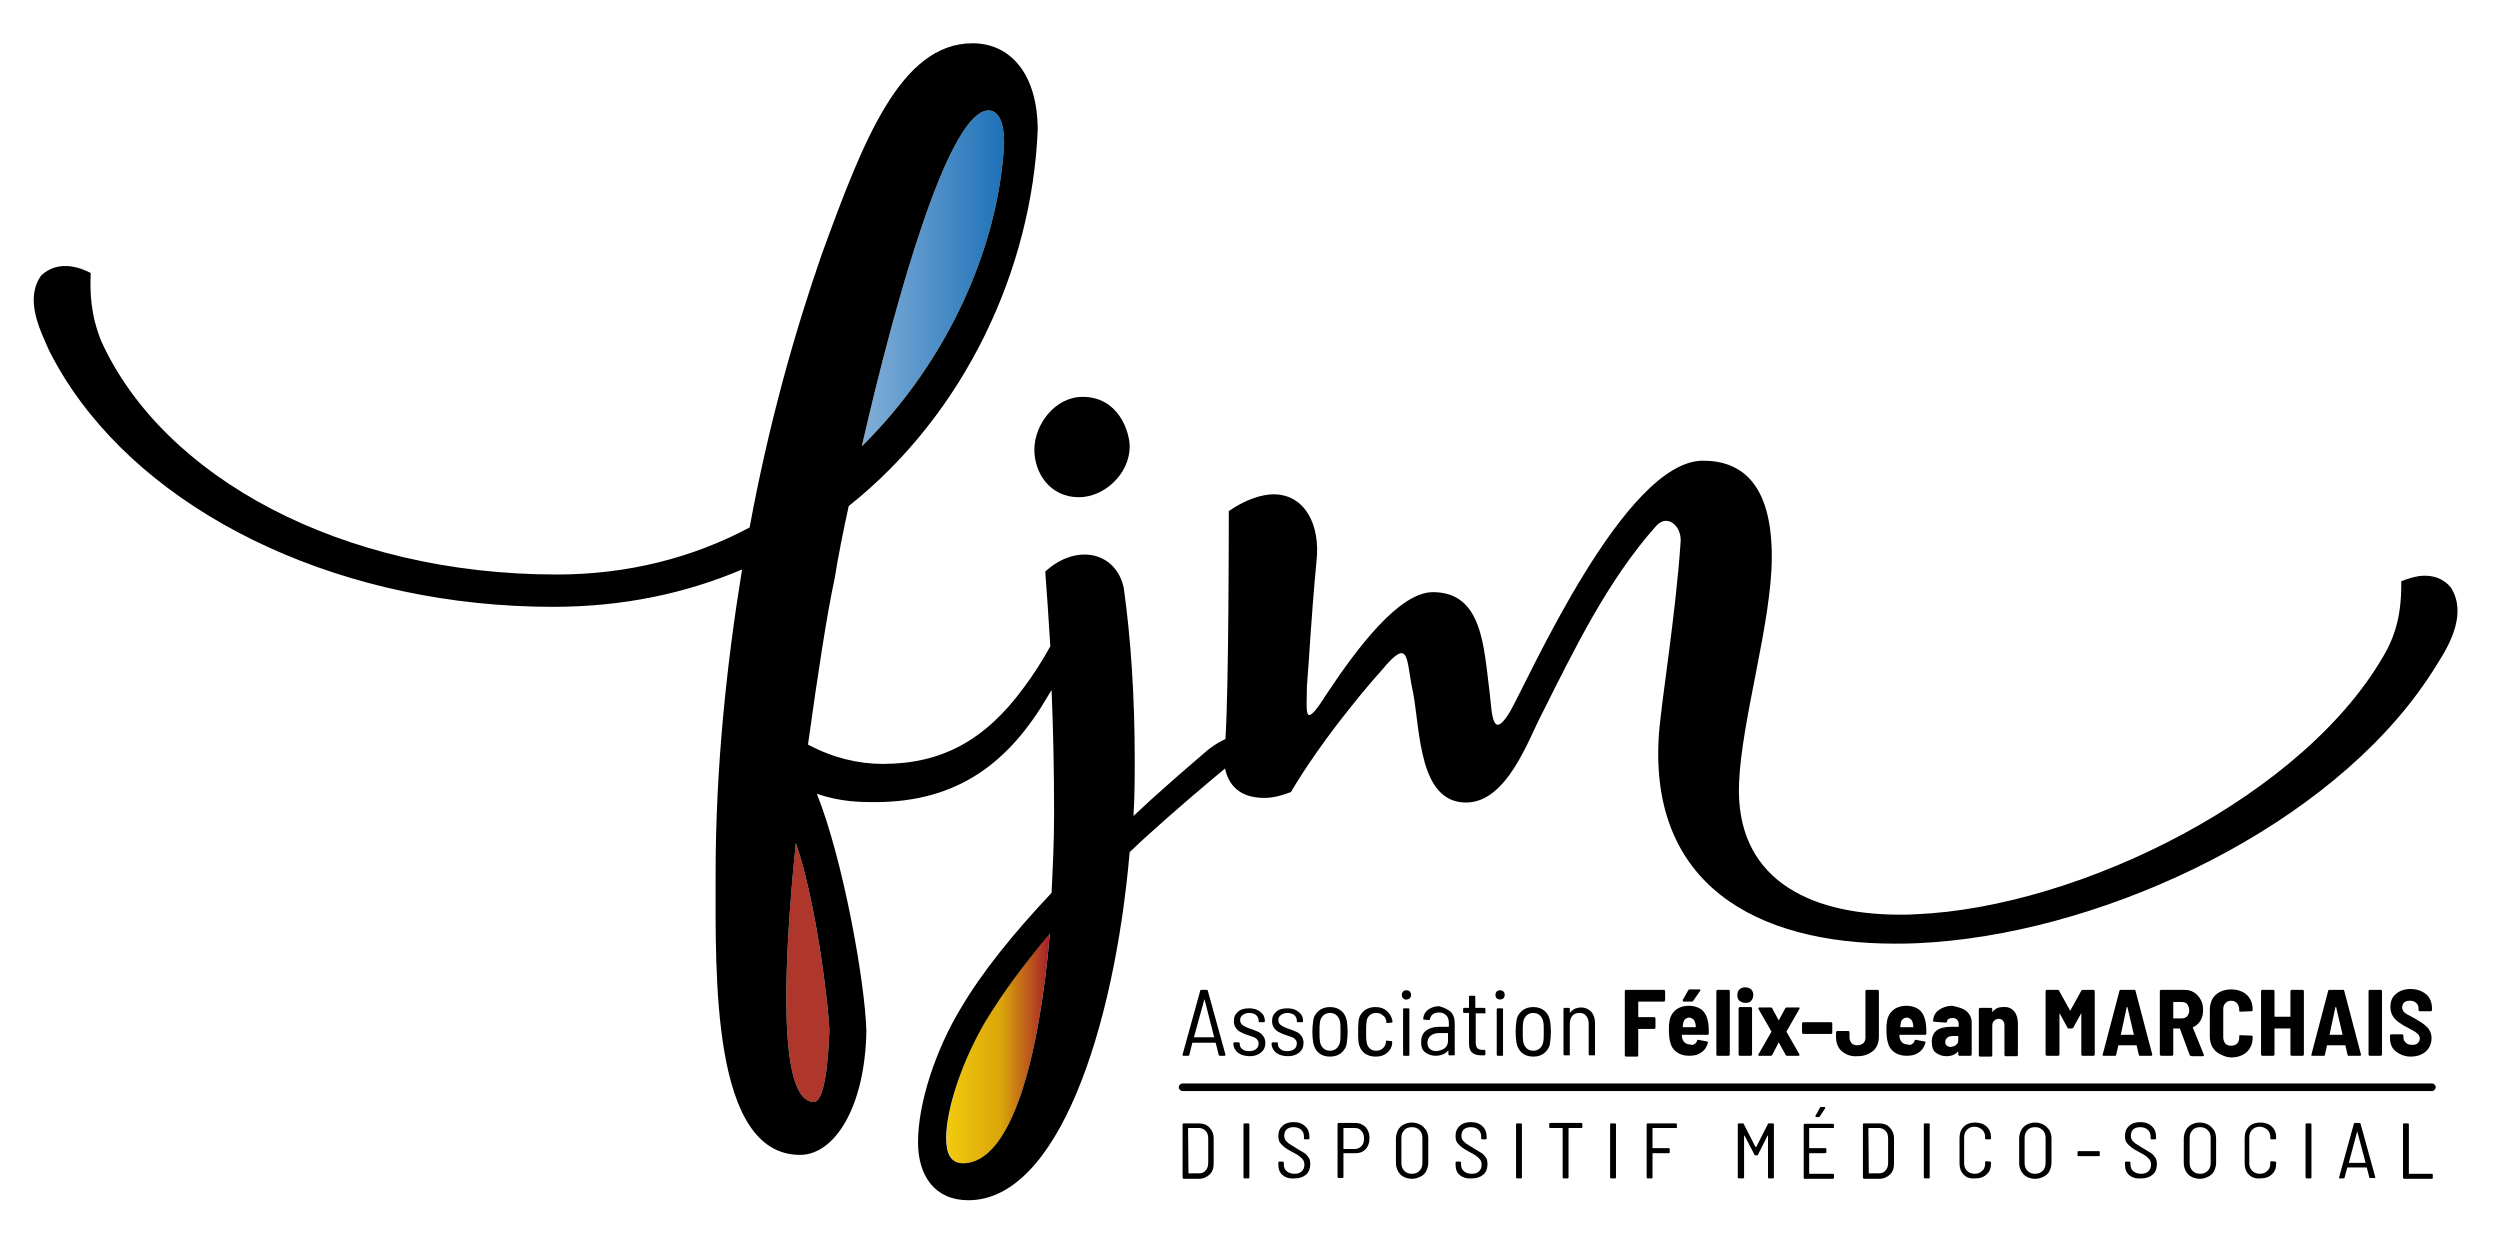 <?xml version="1.0" encoding="utf-8"?>
<!-- Generator: Adobe Illustrator 25.2.1, SVG Export Plug-In . SVG Version: 6.00 Build 0)  -->
<svg version="1.1" id="Calque_1" xmlns="http://www.w3.org/2000/svg" xmlns:xlink="http://www.w3.org/1999/xlink" x="0px" y="0px"
	 viewBox="0 0 595.3 297.9" style="enable-background:new 0 0 595.3 297.9;" xml:space="preserve">
<style type="text/css">
	.Ombre_x0020_portée{fill:none;}
	.Arrondis_x0020_2 pt{fill:#FFFFFF;stroke:#000000;stroke-miterlimit:10;}
	.Miroir_x0020_dynamique X{fill:none;}
	.Biseau_x0020_adouci{fill:url(#SVGID_1_);}
	.Crépuscule{fill:#FFFFFF;}
	.Feuillage_GS{fill:#FFDD00;}
	.Pompadour_GS{fill-rule:evenodd;clip-rule:evenodd;fill:#51AEE2;}
	.st0{fill:#AF362B;}
	.st1{fill:url(#SVGID_2_);}
	.st2{fill:url(#SVGID_3_);}
	.st3{fill:url(#SVGID_4_);}
	.st4{fill:url(#SVGID_5_);}
</style>
<linearGradient id="SVGID_1_" gradientUnits="userSpaceOnUse" x1="0" y1="0" x2="0.707" y2="0.707">
	<stop  offset="0" style="stop-color:#E6E6EB"/>
	<stop  offset="0.174" style="stop-color:#E2E2E6"/>
	<stop  offset="0.352" style="stop-color:#D5D4D8"/>
	<stop  offset="0.532" style="stop-color:#C0BFC2"/>
	<stop  offset="0.714" style="stop-color:#A4A2A4"/>
	<stop  offset="0.895" style="stop-color:#828282"/>
	<stop  offset="1" style="stop-color:#6B6E6E"/>
</linearGradient>
<g>
	<path class="st0" d="M197.5,245.2c-0.3,9.2-1.4,17.2-3.7,17.2c-8.3,0-7.5-30.4-4.3-61.7C194.3,214.5,197.2,238.6,197.5,245.2z"/>
	<linearGradient id="SVGID_2_" gradientUnits="userSpaceOnUse" x1="225.308" y1="249.605" x2="249.969" y2="249.605">
		<stop  offset="0" style="stop-color:#F2CB0E"/>
		<stop  offset="0.533" style="stop-color:#DAA50A"/>
		<stop  offset="1" style="stop-color:#A71E2A"/>
	</linearGradient>
	<path class="st1" d="M234.5,243.4c4.3-7.2,9.7-14.3,15.5-21.2c-2.6,30.1-9.2,54.8-20.6,54.8c-2.9,0-4-2.3-4-6
		C225.3,263.8,229.3,252.3,234.5,243.4z"/>
	<linearGradient id="SVGID_3_" gradientUnits="userSpaceOnUse" x1="205.249" y1="66.279" x2="239.112" y2="66.279">
		<stop  offset="0" style="stop-color:#83AFD8"/>
		<stop  offset="1" style="stop-color:#1D71B8"/>
	</linearGradient>
	<path class="st2" d="M235.4,26.3c2.3,0,3.7,2.6,3.7,7.7c-1.2,24.7-13.5,52.2-33.9,72.3C213.9,68.4,226.2,26.3,235.4,26.3z"/>
	<g>
		<path d="M583.6,139.9c-1.5-1.9-4.1-3.2-7.7-2.7c-1.2,0.2-2.6,0.6-4.1,1.2c0,4.9-0.3,10.3-3.4,16.3c-18.9,34.7-73.3,61.4-112.2,63
			c-1.3,0.1-2.5,0.1-3.7,0.1c-22.7,0-39.3-9.2-38.4-31.3c0.6-15.2,7.8-38.4,7.8-53.9c0-17.8-7.5-22.9-16.4-22.9
			c-18.6,0-41.3,51.6-45.9,59.7c-4.3,7.2-4.3,0.6-4.9-4.6c-1.4-10.9-1.7-23.8-13.5-23.8c-8.1,0-18.2,13.6-25,23.8
			c-0.5,0.7-0.9,1.4-1.3,2c-4.6,6.9-3.7,2.3-3.7-3.4c0.6-6.9,0.9-15.2,2.3-29.9c0.9-8.3-2.6-15.8-10.3-15.8c-2.6,0-6.6,1.2-10.6,4
			c0,4.5,0,41.6-0.8,54.3c-1,0.4-2.4,1.2-4.1,2.5c-6.3,5.4-12.3,10.6-17.8,15.8c0.3-4.6,0.3-9.2,0.3-13.5c0-14.6-0.9-28.7-2.6-40.7
			c-1.7-8.6-11.2-10.9-18.7-4c0.4,5.3,0.8,11.3,1.2,17.8c-2,3.6-4.1,6.9-6.3,9.8c-9.2,12.6-19.6,18.2-33.6,18.2
			c-5.7,0-11.8-1.4-17.8-4.6c2.3-16.6,4.6-31.6,6.3-39.3c0.9-5.5,2-11.2,3.4-17.5c27.8-22.1,43.6-56.5,45-89.5
			c0-13.5-6.6-20.7-15.5-20.7c-17.2,0-26.1,23.3-35.9,50.2c-6.3,18.1-12.6,40.1-17.2,65.1c-13.5,7.2-29,11.2-45.9,11.2
			c-51.4,0-93.8-23.2-108.5-55.6C21.6,75,21.4,69.8,21.6,65c-1.6-0.8-3-1.3-4.3-1.5c-3.3-0.6-5.8,0.5-7.5,2.1
			c-4,5.7-0.3,12.9,2,18.1c1.6,3.1,3.4,6.2,5.4,9.1c21.2,31.1,65.2,51.7,114.5,51.7c16.6,0,31.6-3.2,45-8.9
			c-3.7,22.7-6.3,47.3-6.3,72.6c0,23.8-1.1,66.8,20.1,66.8c8.3,0,15.5-11.5,15.8-29.5c-0.3-11.5-5.5-40.8-11.8-56.5
			c5.7,2,10.6,2,13.8,2c20.1,0,32.1-9.7,41.2-25.2c0.3-0.5,0.6-1,0.9-1.5c0.4,9.4,0.6,19.4,0.6,29.6c0,6.3-0.3,12.6-0.6,18.7
			c-9.2,9.8-16.6,18.9-21.8,27.8c-5.7,9.5-10,22.1-10,31.6c0,8,4,13.8,12,13.8c21.2,0,34.7-40.5,38.4-82.9c1.1-1,2.2-2.1,3.3-3.1
			c7.7-7,14.6-12.8,19.4-16.8c1.1,5,4.6,7,9.4,7c2,0,4.3-0.6,6.3-1.4c3.2-5.5,8.7-13.4,14.3-20.3c2.5-3.2,5-6.1,7.3-8.7
			c6.9-8.3,5.7-2.6,7.5,5.4c1.7,9.2,1.4,26.1,12.6,26.1c9.8,0,14.9-15.2,18.1-21.2c7.5-14.9,15.5-31.6,27.2-44.7
			c2.6-2.9,6,0,5.8,3.7c-1.2,17.8-4.6,37.9-5.2,46.2c-2.3,35.3,22.9,49.6,56.2,49.6c1.7,0,3.4,0,5.2-0.1
			c41.9-1.8,94.3-25.5,119.4-59.7v0c1.6-2.2,3.1-4.4,4.5-6.7C583.6,153.1,587.4,145.9,583.6,139.9z M235.4,26.3
			c2.3,0,3.7,2.6,3.7,7.7c-1.2,24.7-13.5,52.2-33.9,72.3C213.9,68.4,226.2,26.3,235.4,26.3z M197.5,245.2
			c-0.3,9.2-1.4,17.2-3.7,17.2c-8.3,0-7.5-30.4-4.3-61.7C194.3,214.5,197.2,238.6,197.5,245.2z M229.3,277c-2.9,0-4-2.3-4-6
			c0-7.2,4-18.6,9.2-27.5c4.3-7.2,9.7-14.3,15.5-21.2C247.4,252.3,240.8,277,229.3,277z"/>
		<path d="M256.9,118.4c6,0,12.1-5.5,12.1-12.1c0-3.4-2.6-11.8-11.2-11.8c-6.6,0-11.5,6.6-11.5,12.6
			C246.3,112.6,250,118.4,256.9,118.4z"/>
	</g>
	<g>
		<path d="M281.6,280.4v-12.7c0-0.1,0.1-0.2,0.2-0.2h3.6c1.1,0,2,0.3,2.6,1c0.6,0.6,1,1.5,1,2.6v6c0,1.1-0.3,2-1,2.6
			c-0.6,0.6-1.5,1-2.6,1h-3.6C281.6,280.5,281.6,280.5,281.6,280.4z M283,279.4h2.5c0.7,0,1.2-0.2,1.6-0.7c0.4-0.4,0.6-1.1,0.6-1.8
			v-5.8c0-0.8-0.2-1.4-0.6-1.8c-0.4-0.4-0.9-0.7-1.6-0.7H283c0,0-0.1,0-0.1,0.1L283,279.4C282.9,279.4,282.9,279.4,283,279.4z"/>
		<path d="M296.1,280.4v-12.7c0-0.1,0.1-0.2,0.2-0.2h1c0.1,0,0.2,0.1,0.2,0.2v12.7c0,0.1-0.1,0.2-0.2,0.2h-1
			C296.1,280.5,296.1,280.5,296.1,280.4z"/>
		<path d="M305.4,279.8c-0.7-0.6-1-1.4-1-2.5v-0.5c0-0.1,0.1-0.2,0.2-0.2h0.9c0.1,0,0.2,0.1,0.2,0.2v0.4c0,0.7,0.2,1.3,0.7,1.7
			c0.5,0.4,1.1,0.6,1.9,0.6c0.7,0,1.3-0.2,1.7-0.6c0.4-0.4,0.6-0.9,0.6-1.6c0-0.4-0.1-0.8-0.3-1.1s-0.5-0.6-0.9-0.9
			c-0.4-0.3-0.9-0.6-1.7-1c-0.8-0.4-1.4-0.8-1.8-1.1s-0.8-0.7-1.1-1.1c-0.3-0.4-0.4-1-0.4-1.6c0-1,0.3-1.8,1-2.4
			c0.6-0.6,1.5-0.9,2.6-0.9c1.2,0,2.1,0.3,2.8,1c0.7,0.6,1,1.5,1,2.5v0.4c0,0.1-0.1,0.2-0.2,0.2h-0.9c-0.1,0-0.2-0.1-0.2-0.2v-0.4
			c0-0.7-0.2-1.3-0.7-1.7c-0.4-0.4-1.1-0.6-1.8-0.6c-0.7,0-1.2,0.2-1.6,0.5c-0.4,0.4-0.6,0.9-0.6,1.5c0,0.4,0.1,0.8,0.3,1.1
			c0.2,0.3,0.5,0.5,0.8,0.8c0.4,0.2,0.9,0.6,1.6,1c0.8,0.5,1.5,0.9,2,1.2c0.5,0.3,0.8,0.7,1.1,1.1c0.3,0.4,0.4,1,0.4,1.6
			c0,1-0.3,1.9-1,2.5c-0.7,0.6-1.6,0.9-2.7,0.9C307,280.7,306.1,280.4,305.4,279.8z"/>
		<path d="M325.2,268.4c0.6,0.7,0.9,1.5,0.9,2.6c0,1.1-0.3,2-0.9,2.6c-0.6,0.7-1.4,1-2.4,1H320c0,0-0.1,0-0.1,0.1v5.6
			c0,0.1-0.1,0.2-0.2,0.2h-1c-0.1,0-0.2-0.1-0.2-0.2v-12.7c0-0.1,0.1-0.2,0.2-0.2h4C323.8,267.4,324.6,267.8,325.2,268.4z
			 M324.2,272.9c0.4-0.4,0.6-1,0.6-1.8c0-0.8-0.2-1.4-0.6-1.8c-0.4-0.5-0.9-0.7-1.6-0.7H320c0,0-0.1,0-0.1,0.1v4.8
			c0,0,0,0.1,0.1,0.1h2.6C323.3,273.6,323.8,273.3,324.2,272.9z"/>
		<path d="M334.2,280.2c-0.6-0.3-1-0.8-1.3-1.3c-0.3-0.6-0.5-1.2-0.5-2v-5.8c0-0.7,0.2-1.4,0.5-2c0.3-0.6,0.8-1,1.3-1.3
			c0.6-0.3,1.2-0.5,2-0.5s1.4,0.2,2,0.5c0.6,0.3,1,0.8,1.4,1.3c0.3,0.6,0.5,1.2,0.5,2v5.8c0,0.7-0.2,1.4-0.5,2
			c-0.3,0.6-0.8,1-1.4,1.3c-0.6,0.3-1.3,0.5-2,0.5S334.7,280.5,334.2,280.2z M338,278.8c0.5-0.5,0.7-1.1,0.7-1.9v-5.9
			c0-0.8-0.2-1.4-0.7-1.9c-0.5-0.5-1.1-0.7-1.8-0.7c-0.7,0-1.4,0.2-1.8,0.7c-0.5,0.5-0.7,1.1-0.7,1.9v5.9c0,0.8,0.2,1.4,0.7,1.9
			c0.5,0.5,1.1,0.7,1.8,0.7C336.9,279.5,337.5,279.3,338,278.8z"/>
		<path d="M347.6,279.8c-0.7-0.6-1-1.4-1-2.5v-0.5c0-0.1,0.1-0.2,0.2-0.2h0.9c0.1,0,0.2,0.1,0.2,0.2v0.4c0,0.7,0.2,1.3,0.7,1.7
			c0.5,0.4,1.1,0.6,1.9,0.6c0.7,0,1.3-0.2,1.7-0.6c0.4-0.4,0.6-0.9,0.6-1.6c0-0.4-0.1-0.8-0.3-1.1s-0.5-0.6-0.9-0.9
			c-0.4-0.3-0.9-0.6-1.7-1c-0.8-0.4-1.4-0.8-1.8-1.1c-0.4-0.3-0.8-0.7-1.1-1.1c-0.3-0.4-0.4-1-0.4-1.6c0-1,0.3-1.8,1-2.4
			c0.6-0.6,1.5-0.9,2.6-0.9c1.2,0,2.1,0.3,2.8,1c0.7,0.6,1,1.5,1,2.5v0.4c0,0.1-0.1,0.2-0.2,0.2h-0.9c-0.1,0-0.2-0.1-0.2-0.2v-0.4
			c0-0.7-0.2-1.3-0.7-1.7c-0.4-0.4-1.1-0.6-1.8-0.6c-0.7,0-1.2,0.2-1.6,0.5c-0.4,0.4-0.6,0.9-0.6,1.5c0,0.4,0.1,0.8,0.3,1.1
			c0.2,0.3,0.5,0.5,0.8,0.8c0.4,0.2,0.9,0.6,1.6,1c0.8,0.5,1.5,0.9,2,1.2c0.5,0.3,0.8,0.7,1.1,1.1c0.3,0.4,0.4,1,0.4,1.6
			c0,1-0.3,1.9-1,2.5c-0.7,0.6-1.6,0.9-2.7,0.9C349.3,280.7,348.3,280.4,347.6,279.8z"/>
		<path d="M361,280.4v-12.7c0-0.1,0.1-0.2,0.2-0.2h1c0.1,0,0.2,0.1,0.2,0.2v12.7c0,0.1-0.1,0.2-0.2,0.2h-1
			C361.1,280.5,361,280.5,361,280.4z"/>
		<path d="M376.8,267.6v0.8c0,0.1-0.1,0.2-0.2,0.2h-3c0,0-0.1,0-0.1,0.1v11.7c0,0.1-0.1,0.2-0.2,0.2h-1c-0.1,0-0.2-0.1-0.2-0.2
			v-11.7c0,0,0-0.1-0.1-0.1h-2.9c-0.1,0-0.2-0.1-0.2-0.2v-0.8c0-0.1,0.1-0.2,0.2-0.2h7.5C376.7,267.4,376.8,267.5,376.8,267.6z"/>
		<path d="M383.4,280.4v-12.7c0-0.1,0.1-0.2,0.2-0.2h1c0.1,0,0.2,0.1,0.2,0.2v12.7c0,0.1-0.1,0.2-0.2,0.2h-1
			C383.5,280.5,383.4,280.5,383.4,280.4z"/>
		<path d="M399.2,268.6h-5.6c-0.1,0-0.1,0-0.1,0.1v4.6c0,0,0,0.1,0.1,0.1h3.8c0.1,0,0.2,0.1,0.2,0.2v0.8c0,0.1-0.1,0.2-0.2,0.2h-3.8
			c-0.1,0-0.1,0-0.1,0.1v5.7c0,0.1-0.1,0.2-0.2,0.2h-1c-0.1,0-0.2-0.1-0.2-0.2v-12.7c0-0.1,0.1-0.2,0.2-0.2h6.8
			c0.1,0,0.2,0.1,0.2,0.2v0.8C399.4,268.5,399.4,268.6,399.2,268.6z"/>
		<path d="M413.8,280.4v-12.7c0-0.1,0.1-0.2,0.2-0.2h1c0.1,0,0.2,0,0.2,0.1l2.8,5.5c0,0,0,0,0.1,0c0,0,0,0,0.1,0l2.8-5.5
			c0-0.1,0.1-0.1,0.2-0.1h1c0.1,0,0.2,0.1,0.2,0.2v12.7c0,0.1-0.1,0.2-0.2,0.2h-1c-0.1,0-0.2-0.1-0.2-0.2v-9.9c0,0,0-0.1,0-0.1
			c0,0,0,0-0.1,0l-2.3,4.6c0,0.1-0.1,0.1-0.2,0.1h-0.4c-0.1,0-0.2,0-0.2-0.1l-2.4-4.6c0,0,0,0-0.1,0c0,0,0,0,0,0.1v9.9
			c0,0.1-0.1,0.2-0.2,0.2h-1C413.9,280.5,413.8,280.5,413.8,280.4z"/>
		<path d="M436.5,268.6h-5.6c-0.1,0-0.1,0-0.1,0.1v4.6c0,0,0,0.1,0.1,0.1h3.8c0.1,0,0.2,0.1,0.2,0.2v0.8c0,0.1-0.1,0.2-0.2,0.2h-3.8
			c-0.1,0-0.1,0-0.1,0.1v4.7c0,0,0,0.1,0.1,0.1h5.6c0.1,0,0.2,0.1,0.2,0.2v0.8c0,0.1-0.1,0.2-0.2,0.2h-6.8c-0.1,0-0.2-0.1-0.2-0.2
			v-12.7c0-0.1,0.1-0.2,0.2-0.2h6.8c0.1,0,0.2,0.1,0.2,0.2v0.8C436.7,268.5,436.6,268.6,436.5,268.6z M432.3,265.9c0,0,0-0.1,0-0.2
			l1.1-2c0.1-0.1,0.1-0.1,0.2-0.1h0.9c0.1,0,0.1,0,0.1,0.1c0,0,0,0.1,0,0.2l-1.3,2c-0.1,0.1-0.1,0.1-0.2,0.1h-0.7
			C432.3,265.9,432.3,265.9,432.3,265.9z"/>
		<path d="M443.6,280.4v-12.7c0-0.1,0.1-0.2,0.2-0.2h3.6c1.1,0,2,0.3,2.6,1c0.6,0.6,1,1.5,1,2.6v6c0,1.1-0.3,2-1,2.6
			c-0.6,0.6-1.5,1-2.6,1h-3.6C443.6,280.5,443.6,280.5,443.6,280.4z M445,279.4h2.4c0.7,0,1.2-0.2,1.6-0.7c0.4-0.4,0.6-1.1,0.6-1.8
			v-5.8c0-0.8-0.2-1.4-0.6-1.8c-0.4-0.4-0.9-0.7-1.6-0.7H445c-0.1,0-0.1,0-0.1,0.1L445,279.4C444.9,279.4,444.9,279.4,445,279.4z"/>
		<path d="M458.1,280.4v-12.7c0-0.1,0.1-0.2,0.2-0.2h1c0.1,0,0.2,0.1,0.2,0.2v12.7c0,0.1-0.1,0.2-0.2,0.2h-1
			C458.1,280.5,458.1,280.5,458.1,280.4z"/>
		<path d="M467.6,279.7c-0.7-0.7-1-1.6-1-2.7v-6c0-1.1,0.3-2,1-2.7c0.7-0.7,1.6-1,2.7-1c1.1,0,2.1,0.3,2.8,1c0.7,0.7,1,1.5,1,2.6
			v0.2c0,0.1-0.1,0.2-0.2,0.2l-1,0c-0.1,0-0.2-0.1-0.2-0.2v-0.3c0-0.7-0.2-1.3-0.7-1.8c-0.5-0.4-1.1-0.7-1.8-0.7
			c-0.7,0-1.3,0.2-1.8,0.7c-0.4,0.4-0.7,1-0.7,1.8v6.2c0,0.7,0.2,1.3,0.7,1.8c0.4,0.4,1,0.7,1.8,0.7c0.7,0,1.3-0.2,1.8-0.7
			c0.5-0.4,0.7-1,0.7-1.8v-0.3c0-0.1,0.1-0.2,0.2-0.2l1,0.1c0.1,0,0.2,0.1,0.2,0.2v0.2c0,1.1-0.3,2-1,2.6c-0.7,0.7-1.6,1-2.8,1
			C469.2,280.7,468.2,280.4,467.6,279.7z"/>
		<path d="M482.6,280.2c-0.6-0.3-1-0.8-1.3-1.3c-0.3-0.6-0.5-1.2-0.5-2v-5.8c0-0.7,0.2-1.4,0.5-2c0.3-0.6,0.8-1,1.3-1.3
			c0.6-0.3,1.2-0.5,2-0.5s1.4,0.2,2,0.5c0.6,0.3,1,0.8,1.4,1.3c0.3,0.6,0.5,1.2,0.5,2v5.8c0,0.7-0.2,1.4-0.5,2
			c-0.3,0.6-0.8,1-1.4,1.3c-0.6,0.3-1.3,0.5-2,0.5S483.1,280.5,482.6,280.2z M486.4,278.8c0.5-0.5,0.7-1.1,0.7-1.9v-5.9
			c0-0.8-0.2-1.4-0.7-1.9c-0.5-0.5-1.1-0.7-1.8-0.7c-0.7,0-1.4,0.2-1.8,0.7c-0.5,0.5-0.7,1.1-0.7,1.9v5.9c0,0.8,0.2,1.4,0.7,1.9
			c0.5,0.5,1.1,0.7,1.8,0.7C485.3,279.5,485.9,279.3,486.4,278.8z"/>
		<path d="M494.7,275.1v-0.8c0-0.1,0.1-0.2,0.2-0.2h4.9c0.1,0,0.2,0.1,0.2,0.2v0.8c0,0.1-0.1,0.2-0.2,0.2h-4.9
			C494.7,275.3,494.7,275.2,494.7,275.1z"/>
		<path d="M507,279.8c-0.7-0.6-1-1.4-1-2.5v-0.5c0-0.1,0.1-0.2,0.2-0.2h0.9c0.1,0,0.2,0.1,0.2,0.2v0.4c0,0.7,0.2,1.3,0.7,1.7
			c0.5,0.4,1.1,0.6,1.9,0.6c0.7,0,1.3-0.2,1.7-0.6c0.4-0.4,0.6-0.9,0.6-1.6c0-0.4-0.1-0.8-0.3-1.1c-0.2-0.3-0.5-0.6-0.9-0.9
			c-0.4-0.3-0.9-0.6-1.7-1c-0.8-0.4-1.4-0.8-1.8-1.1c-0.4-0.3-0.8-0.7-1.1-1.1c-0.3-0.4-0.4-1-0.4-1.6c0-1,0.3-1.8,1-2.4
			c0.6-0.6,1.5-0.9,2.6-0.9c1.2,0,2.1,0.3,2.8,1c0.7,0.6,1,1.5,1,2.5v0.4c0,0.1-0.1,0.2-0.2,0.2h-0.9c-0.1,0-0.2-0.1-0.2-0.2v-0.4
			c0-0.7-0.2-1.3-0.7-1.7c-0.4-0.4-1.1-0.6-1.8-0.6c-0.7,0-1.2,0.2-1.6,0.5c-0.4,0.4-0.6,0.9-0.6,1.5c0,0.4,0.1,0.8,0.3,1.1
			c0.2,0.3,0.5,0.5,0.8,0.8c0.4,0.2,0.9,0.6,1.6,1c0.8,0.5,1.5,0.9,2,1.2c0.5,0.3,0.8,0.7,1.1,1.1c0.3,0.4,0.4,1,0.4,1.6
			c0,1-0.3,1.9-1,2.5c-0.7,0.6-1.6,0.9-2.7,0.9C508.6,280.7,507.7,280.4,507,279.8z"/>
		<path d="M521.8,280.2c-0.6-0.3-1-0.8-1.3-1.3c-0.3-0.6-0.5-1.2-0.5-2v-5.8c0-0.7,0.2-1.4,0.5-2c0.3-0.6,0.8-1,1.3-1.3
			c0.6-0.3,1.2-0.5,2-0.5s1.4,0.2,2,0.5c0.6,0.3,1,0.8,1.4,1.3c0.3,0.6,0.5,1.2,0.5,2v5.8c0,0.7-0.2,1.4-0.5,2
			c-0.3,0.6-0.8,1-1.4,1.3c-0.6,0.3-1.3,0.5-2,0.5S522.4,280.5,521.8,280.2z M525.7,278.8c0.5-0.5,0.7-1.1,0.7-1.9v-5.9
			c0-0.8-0.2-1.4-0.7-1.9c-0.5-0.5-1.1-0.7-1.8-0.7c-0.7,0-1.4,0.2-1.8,0.7c-0.5,0.5-0.7,1.1-0.7,1.9v5.9c0,0.8,0.2,1.4,0.7,1.9
			c0.5,0.5,1.1,0.7,1.8,0.7C524.6,279.5,525.2,279.3,525.7,278.8z"/>
		<path d="M535.5,279.7c-0.7-0.7-1-1.6-1-2.7v-6c0-1.1,0.3-2,1-2.7c0.7-0.7,1.6-1,2.7-1c1.1,0,2.1,0.3,2.8,1c0.7,0.7,1,1.5,1,2.6
			v0.2c0,0.1-0.1,0.2-0.2,0.2l-1,0c-0.1,0-0.2-0.1-0.2-0.2v-0.3c0-0.7-0.2-1.3-0.7-1.8c-0.5-0.4-1.1-0.7-1.8-0.7
			c-0.7,0-1.3,0.2-1.8,0.7c-0.4,0.4-0.7,1-0.7,1.8v6.2c0,0.7,0.2,1.3,0.7,1.8c0.4,0.4,1,0.7,1.8,0.7c0.7,0,1.3-0.2,1.8-0.7
			c0.5-0.4,0.7-1,0.7-1.8v-0.3c0-0.1,0.1-0.2,0.2-0.2l1,0.1c0.1,0,0.2,0.1,0.2,0.2v0.2c0,1.1-0.3,2-1,2.6c-0.7,0.7-1.6,1-2.8,1
			C537.1,280.7,536.2,280.4,535.5,279.7z"/>
		<path d="M549,280.4v-12.7c0-0.1,0.1-0.2,0.2-0.2h1c0.1,0,0.2,0.1,0.2,0.2v12.7c0,0.1-0.1,0.2-0.2,0.2h-1
			C549.1,280.5,549,280.5,549,280.4z"/>
		<path d="M564.2,280.4l-0.6-2.3c0,0,0-0.1-0.1-0.1H559c-0.1,0-0.1,0-0.1,0.1l-0.6,2.3c0,0.1-0.1,0.2-0.2,0.2h-1
			c-0.1,0-0.1,0-0.1-0.1c0,0,0-0.1,0-0.2l3.5-12.7c0-0.1,0.1-0.2,0.2-0.2h1.2c0.1,0,0.2,0.1,0.2,0.2l3.5,12.7l0,0.1
			c0,0.1-0.1,0.1-0.2,0.1h-1C564.3,280.5,564.2,280.5,564.2,280.4z M559.3,276.9C559.3,276.9,559.3,276.9,559.3,276.9l3.9,0
			c0,0,0,0,0.1,0c0,0,0,0,0,0l-2-7.5c0,0,0,0,0,0c0,0,0,0,0,0L559.3,276.9C559.2,276.8,559.2,276.8,559.3,276.9z"/>
		<path d="M572.2,280.4v-12.7c0-0.1,0.1-0.2,0.2-0.2h1c0.1,0,0.2,0.1,0.2,0.2v11.7c0,0,0,0.1,0.1,0.1h5.4c0.1,0,0.2,0.1,0.2,0.2v0.8
			c0,0.1-0.1,0.2-0.2,0.2h-6.7C572.2,280.5,572.2,280.5,572.2,280.4z"/>
	</g>
	<g>
		<path d="M290.2,251.2l-0.7-2.8c0,0-0.1-0.1-0.1-0.1H284c-0.1,0-0.1,0-0.1,0.1l-0.7,2.8c0,0.1-0.1,0.2-0.2,0.2h-1.2
			c-0.1,0-0.1,0-0.2-0.1c0,0,0-0.1,0-0.2l4.2-15.2c0-0.1,0.1-0.2,0.2-0.2h1.4c0.1,0,0.2,0.1,0.2,0.2l4.2,15.2l0,0.1
			c0,0.1-0.1,0.2-0.2,0.2h-1.2C290.3,251.4,290.3,251.3,290.2,251.2z M284.3,247C284.3,247,284.4,247,284.3,247l4.7,0
			c0,0,0.1,0,0.1,0c0,0,0,0,0-0.1l-2.3-9c0,0,0,0,0,0c0,0,0,0,0,0L284.3,247C284.3,247,284.3,247,284.3,247z"/>
		<path d="M294.8,250.7c-0.7-0.6-1.1-1.3-1.1-2.1v-0.2c0-0.1,0.1-0.2,0.2-0.2h1.1c0.1,0,0.2,0.1,0.2,0.2v0.2c0,0.5,0.2,0.9,0.6,1.2
			c0.4,0.4,1,0.5,1.7,0.5c0.7,0,1.2-0.2,1.6-0.5c0.4-0.3,0.6-0.8,0.6-1.3c0-0.4-0.1-0.7-0.3-0.9c-0.2-0.3-0.5-0.5-0.8-0.6
			s-0.8-0.3-1.4-0.5c-0.7-0.2-1.3-0.5-1.7-0.7c-0.5-0.2-0.9-0.6-1.2-1c-0.3-0.4-0.5-1-0.5-1.6c0-1,0.3-1.7,1-2.3
			c0.7-0.6,1.6-0.8,2.7-0.8c1.1,0,2,0.3,2.7,0.9c0.7,0.6,1,1.3,1,2.2v0c0,0.1-0.1,0.2-0.2,0.2h-1.1c-0.1,0-0.2-0.1-0.2-0.2V243
			c0-0.5-0.2-0.9-0.6-1.3c-0.4-0.3-1-0.5-1.6-0.5c-0.7,0-1.2,0.2-1.6,0.5c-0.4,0.3-0.6,0.7-0.6,1.2c0,0.5,0.2,0.9,0.6,1.2
			c0.4,0.3,1,0.6,1.9,0.9c0.7,0.2,1.3,0.5,1.8,0.7c0.5,0.2,0.9,0.6,1.2,1c0.3,0.4,0.5,1,0.5,1.6c0,1-0.3,1.7-1,2.3
			c-0.7,0.6-1.6,0.9-2.7,0.9S295.5,251.2,294.8,250.7z"/>
		<path d="M303.9,250.7c-0.7-0.6-1.1-1.3-1.1-2.1v-0.2c0-0.1,0.1-0.2,0.2-0.2h1.1c0.1,0,0.2,0.1,0.2,0.2v0.2c0,0.5,0.2,0.9,0.6,1.2
			c0.4,0.4,1,0.5,1.7,0.5c0.7,0,1.2-0.2,1.6-0.5c0.4-0.3,0.6-0.8,0.6-1.3c0-0.4-0.1-0.7-0.3-0.9c-0.2-0.3-0.5-0.5-0.8-0.6
			c-0.3-0.1-0.8-0.3-1.4-0.5c-0.7-0.2-1.3-0.5-1.7-0.7c-0.5-0.2-0.9-0.6-1.2-1c-0.3-0.4-0.5-1-0.5-1.6c0-1,0.3-1.7,1-2.3
			c0.7-0.6,1.6-0.8,2.7-0.8c1.1,0,2,0.3,2.7,0.9c0.7,0.6,1,1.3,1,2.2v0c0,0.1-0.1,0.2-0.2,0.2h-1.1c-0.2,0-0.2-0.1-0.2-0.2V243
			c0-0.5-0.2-0.9-0.6-1.3c-0.4-0.3-1-0.5-1.6-0.5c-0.7,0-1.2,0.2-1.6,0.5c-0.4,0.3-0.6,0.7-0.6,1.2c0,0.5,0.2,0.9,0.6,1.2
			c0.4,0.3,1,0.6,1.9,0.9c0.7,0.2,1.3,0.5,1.8,0.7c0.5,0.2,0.9,0.6,1.2,1c0.3,0.4,0.5,1,0.5,1.6c0,1-0.3,1.7-1,2.3
			c-0.7,0.6-1.6,0.9-2.7,0.9C305.5,251.5,304.6,251.2,303.9,250.7z"/>
		<path d="M314,250.7c-0.7-0.6-1.1-1.4-1.3-2.4c-0.1-0.7-0.2-1.6-0.2-2.6c0-1,0.1-1.9,0.2-2.6c0.1-1,0.6-1.8,1.3-2.4
			c0.7-0.6,1.6-0.9,2.7-0.9c1.1,0,1.9,0.3,2.7,0.9c0.7,0.6,1.1,1.4,1.3,2.4c0.1,0.7,0.2,1.6,0.2,2.6c0,1-0.1,1.9-0.2,2.6
			c-0.1,1-0.6,1.8-1.3,2.4c-0.7,0.6-1.6,0.9-2.7,0.9C315.6,251.6,314.7,251.3,314,250.7z M318.3,249.6c0.4-0.4,0.7-0.9,0.8-1.6
			c0.1-0.6,0.1-1.3,0.1-2.3c0-1,0-1.7-0.1-2.3c-0.1-0.7-0.4-1.2-0.8-1.6c-0.4-0.4-1-0.6-1.6-0.6c-0.6,0-1.2,0.2-1.6,0.6
			c-0.4,0.4-0.7,0.9-0.8,1.6c-0.1,0.6-0.1,1.3-0.1,2.3c0,1,0,1.7,0.1,2.3c0.1,0.7,0.4,1.2,0.8,1.6c0.4,0.4,1,0.6,1.6,0.6
			C317.3,250.2,317.9,250,318.3,249.6z"/>
		<path d="M324.8,250.7c-0.7-0.6-1.1-1.4-1.3-2.4c-0.1-0.8-0.1-1.6-0.1-2.6c0-0.8,0-1.6,0.1-2.6c0.1-1,0.6-1.8,1.3-2.4
			c0.7-0.6,1.6-0.9,2.7-0.9s2,0.3,2.7,0.9c0.7,0.6,1.1,1.3,1.3,2.1l0.1,0.5v0c0,0.1,0,0.1-0.1,0.1c0,0-0.1,0.1-0.1,0.1l-1.1,0.1
			c-0.1,0-0.2-0.1-0.2-0.2c0-0.1,0-0.2,0-0.3c-0.1-0.5-0.3-1-0.8-1.3c-0.4-0.4-1-0.6-1.6-0.6c-0.7,0-1.2,0.2-1.6,0.6
			c-0.4,0.4-0.7,0.9-0.7,1.6c-0.1,0.6-0.1,1.4-0.1,2.3c0,0.9,0,1.7,0.1,2.3c0.1,0.7,0.3,1.2,0.7,1.6c0.4,0.4,1,0.6,1.6,0.6
			s1.2-0.2,1.6-0.6c0.4-0.4,0.7-0.8,0.7-1.4l0-0.2c0-0.2,0.1-0.2,0.2-0.2l1.1,0.1c0.1,0,0.2,0.1,0.2,0.2v0.1c0,0.1,0,0.1,0,0.3
			c-0.1,0.9-0.5,1.6-1.2,2.2c-0.7,0.6-1.6,0.9-2.7,0.9S325.5,251.3,324.8,250.7z"/>
		<path d="M334.1,237.7c-0.2-0.2-0.3-0.5-0.3-0.8c0-0.3,0.1-0.6,0.3-0.8c0.2-0.2,0.5-0.3,0.8-0.3c0.3,0,0.6,0.1,0.8,0.3
			c0.2,0.2,0.3,0.5,0.3,0.8c0,0.3-0.1,0.6-0.3,0.8c-0.2,0.2-0.5,0.3-0.8,0.3C334.6,238.1,334.3,237.9,334.1,237.7z M334.1,251.2
			v-10.9c0-0.1,0.1-0.2,0.2-0.2h1.1c0.1,0,0.2,0.1,0.2,0.2v10.9c0,0.2-0.1,0.2-0.2,0.2h-1.1C334.2,251.4,334.1,251.3,334.1,251.2z"
			/>
		<path d="M345.4,240.9c0.7,0.7,1,1.6,1,2.7v7.5c0,0.2-0.1,0.2-0.2,0.2h-1.1c-0.1,0-0.2-0.1-0.2-0.2v-0.8c0,0,0-0.1,0-0.1
			c0,0,0,0-0.1,0c-0.3,0.4-0.8,0.7-1.3,0.9c-0.5,0.2-1.1,0.3-1.7,0.3c-0.9,0-1.7-0.3-2.4-0.8c-0.7-0.5-1-1.3-1-2.5
			c0-1.2,0.4-2.1,1.2-2.7c0.8-0.6,1.8-0.9,3.2-0.9h2.1c0.1,0,0.1,0,0.1-0.1v-0.8c0-0.8-0.2-1.4-0.6-1.8c-0.4-0.4-0.9-0.7-1.7-0.7
			c-0.6,0-1.1,0.1-1.5,0.4c-0.4,0.3-0.6,0.7-0.7,1.2c0,0.1-0.1,0.2-0.2,0.2l-1.2-0.1c-0.1,0-0.1,0-0.2-0.1c0,0,0-0.1,0-0.2
			c0.1-0.9,0.5-1.6,1.2-2.1c0.7-0.5,1.6-0.8,2.6-0.8C343.8,239.9,344.7,240.3,345.4,240.9z M344,249.6c0.5-0.4,0.8-1,0.8-1.7v-1.8
			c0-0.1,0-0.1-0.1-0.1h-2c-0.8,0-1.5,0.2-2,0.6c-0.5,0.4-0.8,1-0.8,1.7c0,0.7,0.2,1.1,0.6,1.5c0.4,0.3,0.9,0.5,1.5,0.5
			C342.8,250.2,343.5,250,344,249.6z"/>
		<path d="M353.6,241.3h-2.1c-0.1,0-0.1,0-0.1,0.1v6.7c0,0.7,0.1,1.2,0.4,1.5c0.3,0.3,0.7,0.4,1.3,0.4h0.4c0.1,0,0.2,0.1,0.2,0.2
			v0.9c0,0.1-0.1,0.2-0.2,0.2l-0.7,0c-1,0-1.7-0.2-2.2-0.6c-0.5-0.4-0.8-1.1-0.8-2.2v-7.2c0-0.1,0-0.1-0.1-0.1h-1.1
			c-0.1,0-0.2-0.1-0.2-0.2v-0.8c0-0.1,0.1-0.2,0.2-0.2h1.1c0.1,0,0.1,0,0.1-0.1v-2.6c0-0.1,0.1-0.2,0.2-0.2h1.1
			c0.1,0,0.2,0.1,0.2,0.2v2.6c0,0.1,0,0.1,0.1,0.1h2.1c0.1,0,0.2,0.1,0.2,0.2v0.8C353.8,241.3,353.7,241.3,353.6,241.3z"/>
		<path d="M356.4,237.7c-0.2-0.2-0.3-0.5-0.3-0.8c0-0.3,0.1-0.6,0.3-0.8c0.2-0.2,0.5-0.3,0.8-0.3s0.6,0.1,0.8,0.3
			c0.2,0.2,0.3,0.5,0.3,0.8c0,0.3-0.1,0.6-0.3,0.8c-0.2,0.2-0.5,0.3-0.8,0.3S356.6,237.9,356.4,237.7z M356.4,251.2v-10.9
			c0-0.1,0.1-0.2,0.2-0.2h1.1c0.1,0,0.2,0.1,0.2,0.2v10.9c0,0.2-0.1,0.2-0.2,0.2h-1.1C356.5,251.4,356.4,251.3,356.4,251.2z"/>
		<path d="M362.4,250.7c-0.7-0.6-1.1-1.4-1.3-2.4c-0.1-0.7-0.2-1.6-0.2-2.6c0-1,0.1-1.9,0.2-2.6c0.1-1,0.6-1.8,1.3-2.4
			c0.7-0.6,1.6-0.9,2.7-0.9c1.1,0,1.9,0.3,2.7,0.9c0.7,0.6,1.1,1.4,1.3,2.4c0.1,0.7,0.2,1.6,0.2,2.6c0,1-0.1,1.9-0.2,2.6
			c-0.1,1-0.6,1.8-1.3,2.4c-0.7,0.6-1.6,0.9-2.7,0.9C364,251.6,363.1,251.3,362.4,250.7z M366.7,249.6c0.4-0.4,0.7-0.9,0.8-1.6
			c0.1-0.6,0.1-1.3,0.1-2.3c0-1,0-1.7-0.1-2.3c-0.1-0.7-0.4-1.2-0.8-1.6c-0.4-0.4-1-0.6-1.6-0.6c-0.6,0-1.2,0.2-1.6,0.6
			c-0.4,0.4-0.7,0.9-0.8,1.6c-0.1,0.6-0.1,1.3-0.1,2.3c0,1,0,1.7,0.1,2.3c0.1,0.7,0.4,1.2,0.8,1.6c0.4,0.4,1,0.6,1.6,0.6
			C365.7,250.2,366.3,250,366.7,249.6z"/>
		<path d="M378.9,240.9c0.6,0.7,0.9,1.6,0.9,2.7v7.5c0,0.2-0.1,0.2-0.2,0.2h-1.1c-0.1,0-0.2-0.1-0.2-0.2v-7.3c0-0.8-0.2-1.4-0.6-1.9
			c-0.4-0.5-0.9-0.7-1.6-0.7c-0.7,0-1.3,0.2-1.7,0.7c-0.4,0.5-0.6,1.1-0.6,1.9v7.3c0,0.2-0.1,0.2-0.2,0.2h-1.1
			c-0.1,0-0.2-0.1-0.2-0.2v-10.9c0-0.1,0.1-0.2,0.2-0.2h1.1c0.1,0,0.2,0.1,0.2,0.2v0.8c0,0,0,0.1,0,0.1c0,0,0,0,0.1,0
			c0.3-0.4,0.7-0.7,1.1-0.9c0.5-0.2,1-0.3,1.5-0.3C377.5,239.9,378.3,240.3,378.9,240.9z"/>
		<path d="M396.4,238.4c-0.1,0.1-0.1,0.1-0.2,0.1h-6c-0.1,0-0.1,0-0.1,0.1v3.5c0,0.1,0,0.1,0.1,0.1h3.7c0.1,0,0.1,0,0.2,0.1
			c0.1,0.1,0.1,0.1,0.1,0.2v2.2c0,0.1,0,0.1-0.1,0.2c-0.1,0.1-0.1,0.1-0.2,0.1h-3.7c-0.1,0-0.1,0-0.1,0.1v6.2c0,0.1,0,0.1-0.1,0.2
			c-0.1,0.1-0.1,0.1-0.2,0.1h-2.6c-0.1,0-0.1,0-0.2-0.1c-0.1-0.1-0.1-0.1-0.1-0.2V236c0-0.1,0-0.1,0.1-0.2s0.1-0.1,0.2-0.1h9
			c0.1,0,0.1,0,0.2,0.1c0.1,0.1,0.1,0.1,0.1,0.2v2.2C396.4,238.3,396.4,238.3,396.4,238.4z"/>
		<path d="M403.5,248.6c0.3-0.2,0.5-0.4,0.6-0.8c0.1-0.2,0.2-0.2,0.3-0.2l2.1,0.4c0.2,0,0.2,0.2,0.2,0.3c-0.3,1-0.8,1.8-1.6,2.3
			c-0.8,0.6-1.7,0.8-2.9,0.8c-1.2,0-2.2-0.3-3-0.9c-0.8-0.6-1.3-1.4-1.5-2.4c-0.2-0.7-0.3-1.7-0.3-2.8c0-0.7,0-1.4,0.1-1.8
			c0.1-1.2,0.6-2.2,1.4-2.9c0.8-0.7,1.9-1.1,3.2-1.1c1.4,0,2.5,0.4,3.3,1.1c0.8,0.8,1.2,1.8,1.4,3.2c0.1,0.8,0.1,1.6,0.1,2.3
			c0,0.2-0.1,0.3-0.3,0.3h-6c-0.1,0-0.1,0-0.1,0.1c0,0.3,0,0.6,0.1,0.8c0.1,0.4,0.3,0.7,0.6,1c0.3,0.2,0.7,0.4,1.2,0.4
			C402.9,248.9,403.2,248.8,403.5,248.6z M400.7,238.3c0-0.1,0-0.1,0-0.2l1.3-2.3c0.1-0.1,0.2-0.2,0.3-0.2h2.4
			c0.1,0,0.2,0.1,0.2,0.2c0,0,0,0.1-0.1,0.2l-1.6,2.3c-0.1,0.1-0.2,0.2-0.3,0.2h-2.1C400.8,238.4,400.8,238.3,400.7,238.3z
			 M400.8,243.7c0,0.1-0.1,0.4-0.1,0.8c0,0.1,0,0.1,0.1,0.1h2.9c0.1,0,0.1,0,0.1-0.1c0-0.2,0-0.4-0.1-0.8c-0.1-0.4-0.2-0.7-0.5-1
			c-0.3-0.2-0.6-0.4-1-0.4C401.4,242.4,400.9,242.9,400.8,243.7z"/>
		<path d="M408.8,251.3c-0.1-0.1-0.1-0.1-0.1-0.2V236c0-0.1,0-0.1,0.1-0.2c0.1-0.1,0.1-0.1,0.2-0.1h2.6c0.1,0,0.1,0,0.2,0.1
			c0.1,0.1,0.1,0.1,0.1,0.2v15.1c0,0.1,0,0.1-0.1,0.2c-0.1,0.1-0.1,0.1-0.2,0.1H409C408.9,251.4,408.8,251.4,408.8,251.3z"/>
		<path d="M414.2,238.3c-0.4-0.3-0.5-0.8-0.5-1.4c0-0.6,0.2-1,0.5-1.3c0.3-0.3,0.8-0.5,1.4-0.5c0.6,0,1,0.2,1.4,0.5
			c0.3,0.3,0.5,0.8,0.5,1.3c0,0.6-0.2,1-0.5,1.4c-0.3,0.4-0.8,0.5-1.4,0.5C415,238.8,414.6,238.6,414.2,238.3z M414.1,251.3
			c-0.1-0.1-0.1-0.1-0.1-0.2v-11c0-0.1,0-0.1,0.1-0.2s0.1-0.1,0.2-0.1h2.6c0.1,0,0.1,0,0.2,0.1c0.1,0.1,0.1,0.1,0.1,0.2v11
			c0,0.1,0,0.1-0.1,0.2c-0.1,0.1-0.1,0.1-0.2,0.1h-2.6C414.2,251.4,414.1,251.4,414.1,251.3z"/>
		<path d="M418.7,251.3c0-0.1,0-0.1,0-0.2l3.1-5.4c0,0,0-0.1,0-0.1l-3.1-5.4l0-0.1c0-0.1,0.1-0.2,0.2-0.2h2.8c0.1,0,0.3,0.1,0.3,0.2
			l1.5,2.8c0,0.1,0.1,0.1,0.1,0l1.5-2.8c0.1-0.1,0.2-0.2,0.3-0.2h2.9c0.1,0,0.2,0,0.2,0.1c0,0.1,0,0.1,0,0.2l-3.1,5.4
			c0,0,0,0.1,0,0.1l3.1,5.4l0,0.1c0,0.1-0.1,0.2-0.2,0.2h-2.8c-0.1,0-0.3-0.1-0.3-0.2l-1.6-2.9c0-0.1-0.1-0.1-0.1,0l-1.5,2.9
			c-0.1,0.1-0.2,0.2-0.3,0.2h-2.9C418.8,251.4,418.8,251.4,418.7,251.3z"/>
		<path d="M429.2,246.1c-0.1-0.1-0.1-0.1-0.1-0.2v-2.2c0-0.1,0-0.1,0.1-0.2c0.1-0.1,0.1-0.1,0.2-0.1h6.6c0.1,0,0.1,0,0.2,0.1
			c0.1,0.1,0.1,0.1,0.1,0.2v2.2c0,0.1,0,0.1-0.1,0.2c-0.1,0.1-0.1,0.1-0.2,0.1h-6.6C429.3,246.2,429.3,246.1,429.2,246.1z"/>
		<path d="M439.6,251c-0.8-0.4-1.4-0.9-1.8-1.6c-0.4-0.7-0.6-1.5-0.6-2.4v-1.2c0-0.1,0-0.1,0.1-0.2c0.1-0.1,0.1-0.1,0.2-0.1h2.6
			c0.1,0,0.1,0,0.2,0.1c0.1,0.1,0.1,0.1,0.1,0.2v1.2c0,0.6,0.2,1,0.5,1.4c0.4,0.4,0.8,0.5,1.4,0.5c0.6,0,1-0.2,1.4-0.5
			c0.4-0.4,0.5-0.8,0.5-1.4V236c0-0.1,0-0.1,0.1-0.2c0.1-0.1,0.1-0.1,0.2-0.1h2.6c0.1,0,0.1,0,0.2,0.1c0.1,0.1,0.1,0.1,0.1,0.2v10.9
			c0,0.9-0.2,1.7-0.6,2.4c-0.4,0.7-1,1.2-1.8,1.6c-0.8,0.4-1.6,0.6-2.6,0.6C441.3,251.6,440.4,251.4,439.6,251z"/>
		<path d="M455.3,248.6c0.3-0.2,0.5-0.4,0.6-0.8c0.1-0.2,0.2-0.2,0.3-0.2l2.1,0.4c0.2,0,0.2,0.2,0.2,0.3c-0.3,1-0.8,1.8-1.6,2.3
			c-0.8,0.6-1.7,0.8-2.9,0.8c-1.2,0-2.2-0.3-3-0.9c-0.8-0.6-1.3-1.4-1.5-2.4c-0.2-0.7-0.3-1.7-0.3-2.8c0-0.7,0-1.4,0.1-1.8
			c0.1-1.2,0.6-2.2,1.4-2.9c0.8-0.7,1.9-1.1,3.2-1.1c1.4,0,2.5,0.4,3.3,1.1c0.8,0.8,1.2,1.8,1.4,3.2c0.1,0.8,0.1,1.6,0.1,2.3
			c0,0.2-0.1,0.3-0.3,0.3h-6c-0.1,0-0.1,0-0.1,0.1c0,0.3,0,0.6,0.1,0.8c0.1,0.4,0.3,0.7,0.6,1c0.3,0.2,0.7,0.4,1.2,0.4
			C454.7,248.9,455,248.8,455.3,248.6z M452.6,243.7c0,0.1-0.1,0.4-0.1,0.8c0,0.1,0,0.1,0.1,0.1h2.9c0.1,0,0.1,0,0.1-0.1
			c0-0.2,0-0.4-0.1-0.8c-0.1-0.4-0.2-0.7-0.5-1c-0.3-0.2-0.6-0.4-1-0.4C453.2,242.4,452.7,242.9,452.6,243.7z"/>
		<path d="M467.3,240.2c0.7,0.3,1.3,0.8,1.6,1.3c0.4,0.6,0.6,1.2,0.6,2v7.6c0,0.1,0,0.1-0.1,0.2c-0.1,0.1-0.1,0.1-0.2,0.1h-2.6
			c-0.1,0-0.1,0-0.2-0.1c-0.1-0.1-0.1-0.1-0.1-0.2v-0.6c0,0,0-0.1,0-0.1c0,0-0.1,0-0.1,0c-0.6,0.7-1.5,1.1-2.7,1.1
			c-1,0-1.8-0.3-2.5-0.8c-0.7-0.5-1-1.4-1-2.6c0-2.4,1.5-3.6,4.6-3.6h1.7c0.1,0,0.1,0,0.1-0.1v-0.5c0-0.4-0.1-0.8-0.4-1.1
			c-0.3-0.3-0.6-0.4-1.1-0.4c-0.3,0-0.6,0.1-0.9,0.2c-0.2,0.2-0.4,0.4-0.4,0.7c0,0.1-0.1,0.2-0.3,0.2l-2.7-0.2c-0.1,0-0.1,0-0.2-0.1
			c-0.1,0-0.1-0.1-0.1-0.2c0.1-1,0.5-1.9,1.4-2.5c0.8-0.6,1.9-1,3.2-1C465.8,239.7,466.6,239.9,467.3,240.2z M465.8,248.8
			c0.4-0.3,0.5-0.7,0.5-1.1v-0.9c0-0.1,0-0.1-0.1-0.1H465c-0.5,0-1,0.1-1.3,0.4c-0.3,0.2-0.5,0.6-0.5,1c0,0.4,0.1,0.7,0.4,0.9
			c0.2,0.2,0.6,0.3,0.9,0.3C465.1,249.2,465.5,249.1,465.8,248.8z"/>
		<path d="M479.6,240.8c0.6,0.7,0.9,1.7,0.9,2.9v7.5c0,0.1,0,0.1-0.1,0.2c-0.1,0.1-0.1,0.1-0.2,0.1h-2.6c-0.1,0-0.1,0-0.2-0.1
			c-0.1-0.1-0.1-0.1-0.1-0.2v-7c0-0.5-0.1-0.9-0.4-1.2c-0.3-0.3-0.6-0.4-1-0.4c-0.4,0-0.8,0.2-1.1,0.5c-0.3,0.3-0.4,0.7-0.4,1.2v7
			c0,0.1,0,0.1-0.1,0.2c-0.1,0.1-0.1,0.1-0.2,0.1h-2.6c-0.1,0-0.1,0-0.2-0.1c-0.1-0.1-0.1-0.1-0.1-0.2v-11c0-0.1,0-0.1,0.1-0.2
			s0.1-0.1,0.2-0.1h2.6c0.1,0,0.1,0,0.2,0.1c0.1,0.1,0.1,0.1,0.1,0.2v0.6c0,0,0,0.1,0,0.1c0,0,0.1,0,0.1-0.1
			c0.6-0.7,1.3-1.1,2.4-1.1C478.2,239.7,479,240.1,479.6,240.8z"/>
		<path d="M487.2,251.3c-0.1-0.1-0.1-0.1-0.1-0.2V236c0-0.1,0-0.1,0.1-0.2c0.1-0.1,0.1-0.1,0.2-0.1h2.6c0.1,0,0.3,0.1,0.3,0.2
			l2.6,4.7c0,0.1,0.1,0.1,0.1,0l2.6-4.7c0.1-0.1,0.2-0.2,0.3-0.2h2.6c0.1,0,0.1,0,0.2,0.1c0.1,0.1,0.1,0.1,0.1,0.2v15.1
			c0,0.1,0,0.1-0.1,0.2c-0.1,0.1-0.1,0.1-0.2,0.1h-2.6c-0.1,0-0.1,0-0.2-0.1c-0.1-0.1-0.1-0.1-0.1-0.2v-9.7c0-0.1,0-0.1,0-0.1
			s-0.1,0-0.1,0.1l-1.8,3.3c-0.1,0.1-0.2,0.2-0.3,0.2h-0.8c-0.2,0-0.3-0.1-0.3-0.2l-1.8-3.3c0,0-0.1-0.1-0.1-0.1c0,0,0,0,0,0.1v9.7
			c0,0.1,0,0.1-0.1,0.2c-0.1,0.1-0.1,0.1-0.2,0.1h-2.6C487.4,251.4,487.3,251.4,487.2,251.3z"/>
		<path d="M509.3,251.2l-0.5-2.2c0-0.1-0.1-0.1-0.1-0.1h-4.2c-0.1,0-0.1,0-0.1,0.1l-0.5,2.2c0,0.2-0.1,0.2-0.3,0.2h-2.7
			c-0.2,0-0.3-0.1-0.2-0.3l4-15.2c0-0.1,0.1-0.2,0.3-0.2h3.2c0.2,0,0.3,0.1,0.3,0.2l4,15.2l0,0.1c0,0.1-0.1,0.2-0.2,0.2h-2.8
			C509.4,251.4,509.3,251.3,509.3,251.2z M505,246.4C505,246.5,505.1,246.5,505,246.4l3,0c0,0,0.1,0,0.1,0c0,0,0-0.1,0-0.1l-1.5-6.4
			c0-0.1,0-0.1-0.1-0.1c0,0-0.1,0-0.1,0.1L505,246.4C505,246.4,505,246.4,505,246.4z"/>
		<path d="M521.4,251.2l-2.3-6.2c0-0.1-0.1-0.1-0.1-0.1h-1.4c-0.1,0-0.1,0-0.1,0.1v6.1c0,0.1,0,0.1-0.1,0.2
			c-0.1,0.1-0.1,0.1-0.2,0.1h-2.6c-0.1,0-0.1,0-0.2-0.1c-0.1-0.1-0.1-0.1-0.1-0.2V236c0-0.1,0-0.1,0.1-0.2s0.1-0.1,0.2-0.1h5.5
			c0.9,0,1.7,0.2,2.3,0.6c0.7,0.4,1.2,1,1.6,1.7c0.4,0.7,0.6,1.5,0.6,2.5c0,1-0.2,1.8-0.6,2.5c-0.4,0.7-1,1.2-1.8,1.6
			c-0.1,0-0.1,0.1,0,0.2l2.6,6.4c0,0,0,0.1,0,0.1c0,0.1-0.1,0.2-0.2,0.2h-2.7C521.5,251.4,521.4,251.3,521.4,251.2z M517.5,238.6
			v3.8c0,0.1,0,0.1,0.1,0.1h1.9c0.6,0,1-0.2,1.3-0.5c0.3-0.4,0.5-0.8,0.5-1.4c0-0.6-0.2-1.1-0.5-1.5c-0.3-0.4-0.8-0.5-1.3-0.5h-1.9
			C517.5,238.5,517.5,238.5,517.5,238.6z"/>
		<path d="M528.6,251c-0.8-0.4-1.4-1-1.8-1.7c-0.4-0.7-0.6-1.6-0.6-2.6v-6.2c0-1,0.2-1.8,0.6-2.6c0.4-0.7,1-1.3,1.8-1.7
			c0.8-0.4,1.7-0.6,2.7-0.6s1.9,0.2,2.7,0.6c0.8,0.4,1.4,1,1.8,1.7c0.4,0.7,0.6,1.6,0.6,2.5v0.1c0,0.1,0,0.1-0.1,0.2
			s-0.1,0.1-0.2,0.1l-2.6,0.1c-0.2,0-0.3-0.1-0.3-0.2v-0.3c0-0.6-0.2-1.1-0.5-1.5c-0.4-0.4-0.8-0.6-1.4-0.6c-0.6,0-1.1,0.2-1.4,0.6
			c-0.4,0.4-0.5,0.9-0.5,1.5v6.6c0,0.6,0.2,1.1,0.5,1.5c0.4,0.4,0.8,0.5,1.4,0.5c0.6,0,1.1-0.2,1.4-0.5c0.4-0.4,0.5-0.9,0.5-1.5
			v-0.3c0-0.2,0.1-0.2,0.3-0.2l2.6,0.1c0.2,0,0.3,0.1,0.3,0.2v0.2c0,1-0.2,1.8-0.6,2.5c-0.4,0.7-1,1.3-1.8,1.7
			c-0.8,0.4-1.7,0.6-2.7,0.6S529.4,251.4,528.6,251z"/>
		<path d="M545.5,235.8c0.1-0.1,0.1-0.1,0.2-0.1h2.6c0.1,0,0.1,0,0.2,0.1c0.1,0.1,0.1,0.1,0.1,0.2v15.1c0,0.1,0,0.1-0.1,0.2
			c-0.1,0.1-0.1,0.1-0.2,0.1h-2.6c-0.1,0-0.1,0-0.2-0.1c-0.1-0.1-0.1-0.1-0.1-0.2V245c0-0.1,0-0.1-0.1-0.1h-3.6
			c-0.1,0-0.1,0-0.1,0.1v6.1c0,0.1,0,0.1-0.1,0.2c-0.1,0.1-0.1,0.1-0.2,0.1h-2.6c-0.1,0-0.1,0-0.2-0.1c-0.1-0.1-0.1-0.1-0.1-0.2V236
			c0-0.1,0-0.1,0.1-0.2c0.1-0.1,0.1-0.1,0.2-0.1h2.6c0.1,0,0.1,0,0.2,0.1s0.1,0.1,0.1,0.2v6c0,0.1,0,0.1,0.1,0.1h3.6
			c0.1,0,0.1,0,0.1-0.1v-6C545.4,235.9,545.4,235.9,545.5,235.8z"/>
		<path d="M559,251.2l-0.5-2.2c0-0.1-0.1-0.1-0.1-0.1h-4.2c-0.1,0-0.1,0-0.1,0.1l-0.5,2.2c0,0.2-0.1,0.2-0.3,0.2h-2.7
			c-0.2,0-0.3-0.1-0.2-0.3l4-15.2c0-0.1,0.1-0.2,0.3-0.2h3.2c0.2,0,0.3,0.1,0.3,0.2l4,15.2l0,0.1c0,0.1-0.1,0.2-0.2,0.2h-2.8
			C559.1,251.4,559,251.3,559,251.2z M554.7,246.4C554.7,246.5,554.7,246.5,554.7,246.4l3,0c0,0,0.1,0,0.1,0c0,0,0-0.1,0-0.1
			l-1.5-6.4c0-0.1,0-0.1-0.1-0.1c0,0-0.1,0-0.1,0.1L554.7,246.4C554.6,246.4,554.7,246.4,554.7,246.4z"/>
		<path d="M564.1,251.3c-0.1-0.1-0.1-0.1-0.1-0.2V236c0-0.1,0-0.1,0.1-0.2s0.1-0.1,0.2-0.1h2.6c0.1,0,0.1,0,0.2,0.1s0.1,0.1,0.1,0.2
			v15.1c0,0.1,0,0.1-0.1,0.2c-0.1,0.1-0.1,0.1-0.2,0.1h-2.6C564.2,251.4,564.1,251.4,564.1,251.3z"/>
		<path d="M571.5,251c-0.8-0.4-1.4-0.9-1.8-1.5c-0.4-0.7-0.6-1.4-0.6-2.3v-0.6c0-0.1,0-0.1,0.1-0.2s0.1-0.1,0.2-0.1h2.6
			c0.1,0,0.1,0,0.2,0.1c0.1,0.1,0.1,0.1,0.1,0.2v0.4c0,0.5,0.2,1,0.6,1.3c0.4,0.4,0.9,0.5,1.5,0.5c0.6,0,1-0.1,1.3-0.4
			c0.3-0.3,0.5-0.7,0.5-1.1c0-0.3-0.1-0.6-0.3-0.9c-0.2-0.2-0.5-0.5-0.8-0.7c-0.4-0.2-0.9-0.5-1.6-0.9c-0.9-0.4-1.6-0.9-2.2-1.3
			c-0.6-0.4-1.1-0.9-1.5-1.5s-0.6-1.4-0.6-2.2c0-1.3,0.4-2.4,1.3-3.1c0.9-0.8,2.1-1.2,3.5-1.2c1,0,1.9,0.2,2.7,0.6
			c0.8,0.4,1.4,0.9,1.8,1.6s0.6,1.5,0.6,2.4v0.4c0,0.1,0,0.1-0.1,0.2c-0.1,0.1-0.1,0.1-0.2,0.1h-2.6c-0.1,0-0.1,0-0.2-0.1
			c-0.1-0.1-0.1-0.1-0.1-0.2v-0.4c0-0.5-0.2-1-0.6-1.3c-0.4-0.4-0.9-0.5-1.5-0.5c-0.5,0-1,0.1-1.3,0.4c-0.3,0.3-0.5,0.7-0.5,1.2
			c0,0.3,0.1,0.6,0.3,0.9c0.2,0.3,0.5,0.5,0.8,0.7c0.4,0.2,0.9,0.5,1.7,0.9l0.5,0.3c0.9,0.5,1.5,0.9,2,1.3c0.5,0.4,0.9,0.8,1.2,1.3
			s0.5,1.2,0.5,1.9c0,1.3-0.5,2.4-1.4,3.2c-0.9,0.8-2.1,1.2-3.7,1.2C573.2,251.6,572.3,251.4,571.5,251z"/>
	</g>
	<path d="M579.1,259.8H281.6c-0.5,0-0.9-0.4-0.9-0.9v0c0-0.5,0.4-0.9,0.9-0.9h297.5c0.5,0,0.9,0.4,0.9,0.9v0
		C579.9,259.4,579.6,259.8,579.1,259.8z"/>
</g>
</svg>

